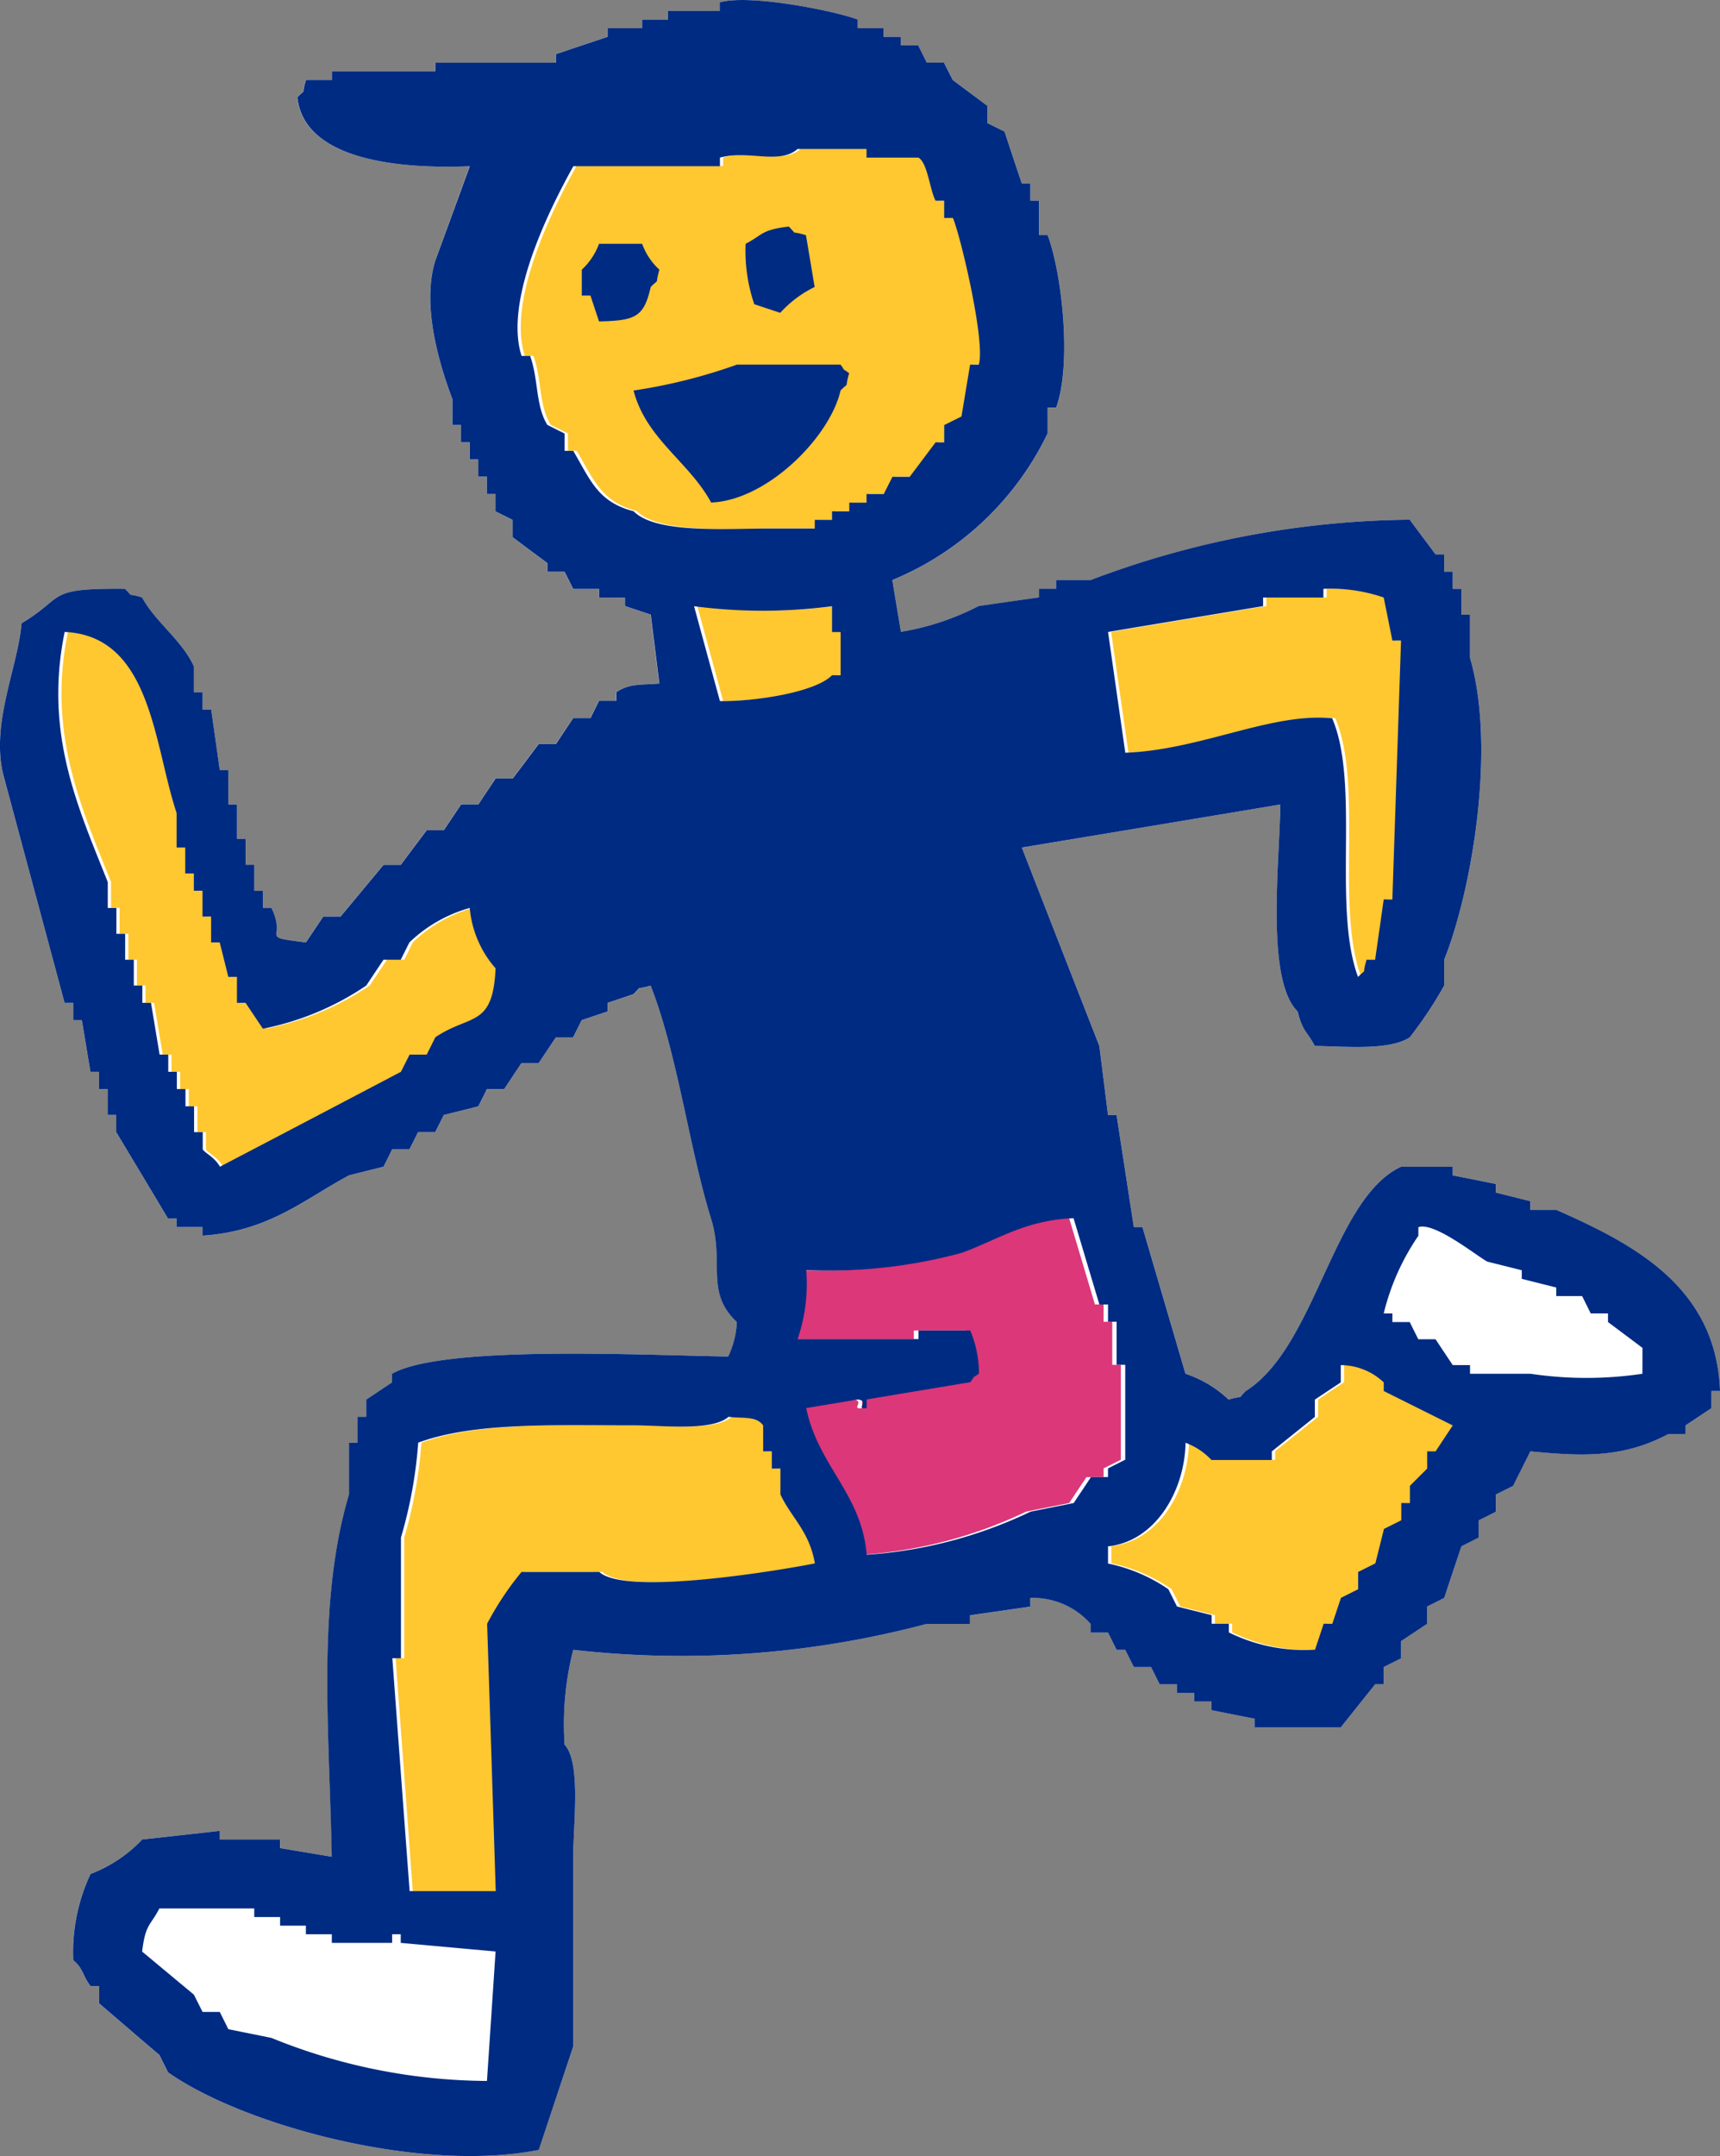 <svg xmlns="http://www.w3.org/2000/svg" width="64.524" height="80.836" viewBox="0 0 64.524 80.836">
  <rect x="0" y="0" width="64.524" height="80.836" fill="#808080" stroke="none"/>
  <g id="グループ_302" data-name="グループ 302" transform="translate(-237.751 -20.218)">
    <path id="パス_1200" data-name="パス 1200" d="M209.814,58.237h-.97v-.322c-.433-.107-.862-.217-1.292-.322v-.323q-.81-.165-1.62-.323v-.323h-1.937c-2.559,1.192-3.19,6.746-5.822,8.407-.366.363,0,.137-.647.323a4.345,4.345,0,0,0-1.617-.97q-.808-2.748-1.617-5.5h-.323q-.323-2.1-.647-4.2H193q-.163-1.3-.323-2.589-1.455-3.714-2.911-7.437,4.851-.808,9.7-1.616c-.036,2.27-.543,6.578.647,7.76.2.783.339.711.644,1.292,1.21.024,2.807.173,3.561-.322a14.687,14.687,0,0,0,1.292-1.942v-.967c1.017-2.526,1.967-7.907.97-11.32V35.925h-.323v-.97h-.325V34.31h-.322v-.647h-.323c-.322-.433-.647-.862-.969-1.3A34.566,34.566,0,0,0,192.35,34.63h-1.292v.325h-.645v.325c-.757.107-1.509.215-2.264.323a9.783,9.783,0,0,1-2.917.969c-.107-.647-.215-1.292-.323-1.942a11.214,11.214,0,0,0,5.828-5.5v-.969h.322c.587-1.636.221-4.994-.322-6.467h-.323V20.4h-.325v-.644h-.323c-.217-.648-.432-1.294-.647-1.944l-.645-.32v-.647c-.432-.323-.865-.645-1.3-.97l-.325-.648H186.2c-.107-.215-.214-.43-.322-.645h-.65v-.323h-.647v-.323h-.972v-.323c-.752-.3-4.016-.973-5.175-.647v.322h-1.944v.325h-.969v.323h-1.3v.323l-1.937.647v.322h-4.528v.323h-3.879v.325h-.973c-.193.644.046.278-.323.647.251,2.331,3.738,2.7,6.47,2.586q-.65,1.778-1.294,3.558c-.545,1.793.267,4.168.645,5.175v.969h.323v.648h.325V30.1h.323v.647h.323V31.4h.322v.65c.215.107.432.215.647.32v.652l1.294.967v.325h.648c.105.214.215.429.323.645h.969v.325h.97V35.6c.323.105.647.215.97.322.107.862.214,1.727.323,2.587-.815.055-1.143.006-1.617.323v.325h-.647c-.108.212-.215.429-.323.645h-.645c-.218.323-.43.647-.647.97h-.648q-.485.648-.97,1.292h-.647l-.645.972h-.648c-.217.322-.43.645-.645.969h-.647c-.323.432-.645.86-.97,1.3h-.647c-.54.645-1.079,1.3-1.617,1.939h-.645q-.325.485-.65.969c-1.813-.239-.7-.082-1.291-1.292H161.3v-.645h-.325V45.3h-.323v-.972h-.323V43.041H160V41.747h-.322c-.108-.752-.217-1.51-.325-2.266h-.322v-.645h-.323v-.97c-.447-.984-1.448-1.667-1.942-2.586-.647-.2-.278.042-.647-.325-3.018-.028-2.2.294-3.879,1.294-.14,1.694-1.207,3.846-.647,5.82q1.133,4.2,2.264,8.409h.323v.648h.322q.162.968.323,1.937h.323v.647h.325v.972h.323v.645q.97,1.618,1.941,3.234h.322v.325h.972v.322c2.488-.163,3.806-1.349,5.5-2.262l1.292-.323q.16-.325.323-.648h.648c.107-.215.214-.43.322-.647h.647q.16-.323.323-.645c.429-.108.862-.214,1.294-.323.108-.215.215-.432.323-.648h.645c.217-.322.43-.647.647-.97h.647c.215-.322.432-.647.648-.969h.647l.322-.645c.323-.11.647-.217.969-.325v-.323c.325-.11.648-.217.972-.323.367-.363,0-.137.647-.325,1.008,2.573,1.444,6.1,2.264,8.732.518,1.659-.24,2.749.97,3.883a3.4,3.4,0,0,1-.323,1.292c-3.181-.046-10.693-.438-12.612.647v.323c-.323.215-.648.43-.97.647V66h-.323v.969h-.322v1.941c-1.22,4.1-.733,8.844-.647,13.582-.648-.107-1.3-.214-1.941-.323v-.322h-2.264v-.323l-2.912.323a5.233,5.233,0,0,1-1.941,1.292,6.907,6.907,0,0,0-.645,3.234c.405.345.338.571.645.969h.323v.648c.757.645,1.509,1.3,2.262,1.939q.163.323.327.648c2.743,1.942,9.39,3.8,13.9,2.909q.648-1.938,1.3-3.881V82.491c0-1.243.3-3.514-.323-4.2a11.244,11.244,0,0,1,.323-3.556,35.853,35.853,0,0,0,13.263-.972h1.62v-.32c.757-.11,1.509-.218,2.264-.325V72.79a2.886,2.886,0,0,1,2.262.97v.325H193c.107.212.215.429.323.647h.323c.108.215.217.429.323.645h.647c.108.217.215.432.322.647h.648v.323h.647v.323h.648v.323c.537.107,1.074.215,1.614.32v.325h3.237q.643-.808,1.291-1.616h.322v-.647l.65-.325v-.645l.97-.647v-.645c.214-.11.43-.217.645-.325q.323-.97.647-1.939l.645-.325v-.645l.65-.325v-.647l.645-.322q.32-.648.647-1.294c2.01.195,3.474.245,5.175-.648h.645V66.32c.325-.212.647-.429.97-.645V65.03h.323c-.144-3.938-3.3-5.531-6.143-6.793" transform="translate(86.317 7.34)" fill="#fff" fill-rule="evenodd"/>
    <path id="パス_1201" data-name="パス 1201" d="M198.1,33.575v-.323h2.262v-.325a6.193,6.193,0,0,1,2.266.325q.16.808.322,1.616h.323q-.162,4.851-.323,9.7h-.322q-.165,1.128-.325,2.264h-.322c-.2.642.044.275-.325.644-.969-2.636.088-7.227-.97-9.7-2.294-.217-4.923,1.193-7.759,1.294q-.325-2.266-.648-4.526,2.908-.487,5.822-.97M167.051,49.742c-.108.218-.217.432-.325.647h-.647c-.105.217-.214.43-.32.645q-3.4,1.783-6.793,3.559c-.2-.358-.549-.495-.645-.648V53.3H158v-.969h-.322v-.648h-.325v-.648h-.323v-.645H156.7c-.108-.647-.218-1.292-.323-1.941h-.323V47.8h-.323v-.967h-.322v-.972h-.327v-.972h-.322v-.97c-1.11-2.785-2.4-5.564-1.617-9.376,3.258.144,3.344,4.231,4.2,6.79v1.292h.325v.97H158v.648h.325v.969h.323v.97h.322c.108.433.215.864.323,1.294h.323v.97h.323c.217.323.432.648.647.97a10.51,10.51,0,0,0,3.881-1.617c.215-.323.432-.645.645-.967h.65c.107-.217.215-.435.32-.65a5.381,5.381,0,0,1,2.264-1.294,3.977,3.977,0,0,0,.97,2.265c-.1,2.237-.947,1.7-2.262,2.586m7.439-19.724c-1.353-.349-1.628-1.2-2.266-2.266H171.9V27.1c-.217-.108-.432-.214-.647-.323-.451-.732-.327-1.7-.648-2.586h-.322c-.719-2.225,1.317-5.993,1.939-7.114h5.5v-.323c1.069-.294,2.24.275,2.912-.323h2.587v.323h1.942c.345.187.433,1.225.647,1.616h.323v.648h.325c.272.6,1.232,4.631.972,5.5h-.322c-.108.648-.217,1.294-.325,1.941-.217.107-.433.217-.65.322v.648h-.323c-.322.432-.647.862-.969,1.294h-.65c-.108.215-.215.43-.325.645h-.645v.325h-.645v.325h-.648v.32h-.647v.325h-1.94c-1.661.013-4.047.157-4.851-.645m3.233,7.114q-.485-1.783-.969-3.558a19.962,19.962,0,0,0,5.175,0v.97h.323v1.617h-.323c-.622.642-2.9.988-4.206.97m-4.528,32.659h-2.909a10.981,10.981,0,0,0-1.294,1.941q.165,5.011.322,10.026H166.08q-.32-4.369-.645-8.734h.325V68.5a17.147,17.147,0,0,0,.645-3.558c2.123-.779,5.156-.645,8.085-.648,1.146,0,2.922.225,3.556-.32.6.072,1.03-.039,1.3.32v.972h.322v.648h.325v.967c.383.848,1.086,1.372,1.294,2.589-1.267.254-7.1,1.234-8.087.322m31.376-4.526h-.323v.648l-.645.645V67.2h-.325v.648q-.323.163-.645.323c-.11.432-.218.862-.325,1.294-.214.107-.43.212-.647.322v.648c-.214.107-.43.217-.647.322-.108.325-.214.65-.323.97h-.323c-.107.325-.215.647-.323.972a6.384,6.384,0,0,1-3.233-.647v-.325h-.645v-.32c-.432-.108-.865-.218-1.3-.325-.108-.217-.215-.43-.325-.647a6.164,6.164,0,0,0-2.262-.97v-.645c1.746-.177,2.875-2.027,2.911-3.883a2.535,2.535,0,0,1,.972.647h2.262v-.323c.539-.43,1.077-.863,1.616-1.292v-.647q.485-.325.97-.648v-.648a2.383,2.383,0,0,1,1.619.648V63q1.291.648,2.584,1.291c-.215.325-.429.648-.645.972" transform="translate(87.156 9.367)" fill="#ffc730" fill-rule="evenodd"/>
    <path id="パス_1202" data-name="パス 1202" d="M181.388,51.678c-.218.323-.432.645-.647.969-.539.11-1.08.215-1.616.323a16.863,16.863,0,0,1-6.153,1.617c-.179-2.284-1.823-3.325-2.267-5.5.648-.11,1.3-.214,1.944-.323.452.064-.129.388.323.323v-.323l3.886-.647c.278-.364-.042-.05.323-.323a4.116,4.116,0,0,0-.323-1.617h-1.944V46.5h-4.529a6.42,6.42,0,0,0,.32-2.586,19.172,19.172,0,0,0,5.829-.645c1.327-.474,2.358-1.228,4.206-1.3.323,1.08.647,2.156.967,3.234h.325v.648h.325v1.614h.323v3.559c-.215.108-.432.215-.648.325v.322Z" transform="translate(97.119 23.925)" fill="#dc3779" fill-rule="evenodd"/>
    <path id="パス_1203" data-name="パス 1203" d="M209.813,58.237h-.97v-.322c-.432-.108-.862-.217-1.292-.322v-.323c-.54-.11-1.079-.217-1.619-.323v-.323h-1.939c-2.557,1.192-3.19,6.746-5.822,8.407-.366.363,0,.137-.647.323a4.345,4.345,0,0,0-1.617-.97q-.808-2.748-1.616-5.5h-.323q-.323-2.1-.647-4.2H193c-.11-.865-.215-1.725-.325-2.589q-1.455-3.714-2.909-7.439,4.851-.805,9.7-1.614c-.038,2.27-.545,6.578.647,7.76.2.783.339.711.644,1.292,1.209.022,2.806.173,3.561-.322a14.845,14.845,0,0,0,1.292-1.942v-.967c1.016-2.526,1.967-7.907.97-11.32V35.925h-.323v-.97h-.325V34.31h-.322v-.647h-.323c-.322-.433-.647-.862-.969-1.3a34.568,34.568,0,0,0-11.97,2.264h-1.292v.325h-.645v.325q-1.133.16-2.262.323a9.8,9.8,0,0,1-2.917.969c-.108-.647-.217-1.292-.323-1.942a11.206,11.206,0,0,0,5.826-5.5v-.969h.322c.587-1.636.223-4.994-.322-6.468h-.323V20.4h-.325v-.644h-.322c-.218-.648-.432-1.294-.647-1.944l-.645-.32v-.647c-.433-.323-.867-.645-1.3-.97-.11-.217-.218-.432-.327-.648H186.2c-.105-.215-.214-.43-.32-.645h-.65v-.323h-.648v-.323h-.972v-.323c-.75-.3-4.014-.973-5.175-.647v.322h-1.944v.325h-.969v.323h-1.294v.323l-1.937.647v.322h-4.529v.322h-3.879v.327h-.973c-.192.644.046.278-.322.647.25,2.331,3.738,2.7,6.47,2.586q-.65,1.778-1.3,3.558c-.545,1.793.268,4.168.647,5.175v.969h.323v.648h.325V30.1h.322v.647h.323V31.4h.323v.65l.645.32v.65q.648.485,1.3.969v.325h.647l.323.645h.969v.325h.972V35.6c.322.105.645.215.969.322.108.862.215,1.727.323,2.587-.813.055-1.141.006-1.616.322v.325h-.648c-.107.214-.214.43-.322.647h-.647c-.217.323-.43.647-.645.97h-.648q-.485.648-.972,1.292h-.645c-.215.323-.432.647-.647.972h-.647q-.325.483-.647.969h-.645c-.323.432-.647.86-.972,1.3h-.647c-.54.645-1.079,1.3-1.616,1.939h-.647c-.217.323-.432.647-.65.969-1.812-.239-.7-.082-1.291-1.292H161.3v-.645h-.325V45.3h-.325v-.972h-.323V43.041H160V41.747h-.322c-.107-.754-.215-1.51-.323-2.266h-.322v-.647h-.325v-.969c-.447-.984-1.448-1.667-1.942-2.586-.645-.2-.276.042-.645-.325-3.018-.028-2.2.294-3.879,1.294-.141,1.694-1.209,3.846-.647,5.82q1.13,4.2,2.262,8.409h.323v.648h.323q.163.968.323,1.937h.323v.647h.323v.972h.323v.645q.973,1.618,1.94,3.234h.323v.325h.972v.322c2.488-.163,3.8-1.349,5.5-2.262l1.292-.323q.163-.325.323-.65h.648c.108-.214.215-.429.323-.645h.645c.107-.215.215-.43.323-.645l1.294-.323.323-.648h.647c.215-.322.43-.647.645-.97h.648c.215-.322.43-.647.648-.969h.645l.323-.645c.323-.11.645-.217.969-.325v-.323c.325-.11.648-.217.97-.325.367-.361,0-.135.647-.323,1.01,2.573,1.446,6.1,2.264,8.732.518,1.659-.239,2.749.97,3.883a3.4,3.4,0,0,1-.323,1.292c-3.181-.046-10.693-.438-12.612.647v.323q-.485.323-.969.647V66h-.325v.969h-.322v1.941c-1.218,4.1-.732,8.844-.647,13.582q-.973-.16-1.94-.323v-.322H159.68v-.323l-2.912.323a5.214,5.214,0,0,1-1.939,1.292,6.906,6.906,0,0,0-.647,3.234c.405.345.338.571.647.969h.323v.648c.755.645,1.509,1.3,2.262,1.937l.325.65c2.743,1.942,9.392,3.8,13.905,2.909q.645-1.938,1.294-3.881V82.491c0-1.243.3-3.514-.323-4.2a11.286,11.286,0,0,1,.323-3.556,35.85,35.85,0,0,0,13.263-.972h1.62v-.322l2.264-.325v-.325a2.887,2.887,0,0,1,2.262.972v.325H193c.107.212.214.429.323.647h.323c.108.215.215.429.323.645h.647c.107.217.215.432.322.647h.647v.323h.647v.323h.648v.323c.539.107,1.075.215,1.616.32v.325h3.236q.643-.808,1.291-1.616h.322v-.647l.65-.325v-.645c.325-.215.647-.43.972-.647v-.647c.212-.108.429-.215.645-.325q.32-.968.647-1.937l.645-.325v-.645c.218-.108.433-.218.648-.325v-.647l.645-.322q.323-.648.647-1.294c2.011.193,3.474.245,5.175-.648h.645V66.32c.325-.212.647-.429.972-.645V65.03h.323c-.144-3.938-3.3-5.531-6.145-6.793M198.818,35.6V35.28h2.262v-.325a6.135,6.135,0,0,1,2.262.325c.11.539.217,1.075.325,1.614h.325q-.162,4.854-.325,9.706h-.325q-.158,1.126-.322,2.262H202.7c-.193.642.047.276-.322.644-.969-2.634.088-7.225-.97-9.7-2.3-.217-4.928,1.192-7.76,1.294q-.325-2.266-.647-4.528l5.82-.969M167.764,51.771c-.108.217-.214.43-.322.647H166.8c-.108.217-.217.429-.325.645q-3.393,1.783-6.79,3.559c-.2-.36-.551-.5-.645-.65v-.645h-.325v-.969h-.323V53.71h-.323v-.647h-.323v-.645h-.325c-.108-.647-.215-1.292-.322-1.941h-.325v-.648h-.32v-.967h-.325V47.89H155.8v-.97h-.323v-.97c-1.11-2.787-2.4-5.564-1.617-9.378,3.258.146,3.343,4.231,4.2,6.79v1.292h.323v.972h.323v.648h.325v.969h.322v.969h.323L160,49.506h.323v.972h.323c.217.323.432.648.65.97a10.539,10.539,0,0,0,3.879-1.619c.214-.323.43-.645.645-.967h.647c.108-.215.217-.433.325-.65a5.359,5.359,0,0,1,2.264-1.292,3.95,3.95,0,0,0,.969,2.264c-.1,2.237-.947,1.7-2.264,2.587M175.2,32.046c-1.35-.347-1.628-1.195-2.262-2.264h-.323v-.648l-.647-.323c-.451-.732-.328-1.7-.647-2.587H171c-.717-2.225,1.319-5.991,1.942-7.114h5.5v-.323c1.071-.294,2.239.276,2.909-.322h2.59v.322h1.945c.345.187.432,1.225.645,1.616h.323v.648h.327c.268.6,1.231,4.633.972,5.5h-.327c-.107.648-.217,1.3-.323,1.942l-.648.322v.648h-.323c-.325.43-.645.862-.972,1.292h-.647c-.108.217-.217.43-.325.645h-.647v.325h-.647v.325h-.647v.32h-.648v.325h-1.941c-1.661.013-4.047.159-4.853-.645m3.236,7.114q-.487-1.78-.97-3.556a20.044,20.044,0,0,0,5.176,0v.969h.323v1.617h-.323c-.623.644-2.9.988-4.206.97M169.7,90.9a21.709,21.709,0,0,1-8.084-1.614L160,88.96q-.16-.323-.322-.648h-.645q-.163-.323-.325-.647l-1.942-1.616c.126-1.046.3-.945.647-1.617h3.559v.323h.97v.323h.967V85.4h.973v.323h2.262V85.4h.323v.323l3.558.323c-.107,1.616-.215,3.236-.323,4.85m4.2-19.08H171a11.077,11.077,0,0,0-1.292,1.942q.163,5.011.323,10.024H166.8q-.325-4.366-.648-8.732h.323V70.526a16.9,16.9,0,0,0,.648-3.558c2.121-.779,5.154-.645,8.082-.648,1.151,0,2.926.226,3.558-.32.6.072,1.03-.038,1.3.32v.973h.325v.648h.323v.967c.385.848,1.086,1.372,1.292,2.587-1.265.254-7.1,1.234-8.087.322m18.441-3.554c-.212.323-.429.645-.645.969l-1.617.323a16.837,16.837,0,0,1-6.15,1.616c-.179-2.283-1.82-3.324-2.267-5.5.65-.108,1.3-.214,1.942-.322.454.063-.129.386.325.322v-.322q1.943-.325,3.886-.647c.276-.364-.042-.05.327-.323a4.136,4.136,0,0,0-.327-1.617h-1.94v.323h-4.536a6.363,6.363,0,0,0,.323-2.587,19.069,19.069,0,0,0,5.829-.645c1.327-.474,2.358-1.226,4.2-1.3.325,1.079.645,2.156.97,3.234H193v.648h.323v1.614h.323v3.558c-.217.11-.433.217-.647.327v.322Zm12.938-.97h-.322v.648l-.647.645v.645h-.325v.648c-.215.107-.433.217-.65.323-.105.43-.214.862-.322,1.292-.215.108-.43.214-.645.322v.648c-.217.108-.43.217-.645.322-.108.325-.217.65-.325.972h-.325c-.105.325-.215.647-.323.972a6.408,6.408,0,0,1-3.233-.647v-.325h-.645v-.322l-1.3-.325c-.108-.215-.215-.43-.323-.647A6.214,6.214,0,0,0,193,71.5v-.645c1.743-.176,2.873-2.027,2.909-3.883a2.552,2.552,0,0,1,.972.647h2.264v-.322c.537-.432,1.077-.863,1.614-1.294v-.647q.485-.325.973-.647v-.648a2.36,2.36,0,0,1,1.612.648v.323l2.589,1.291c-.217.325-.43.648-.645.973m7.76-2.911a14.239,14.239,0,0,1-4.2,0H206.58v-.325h-.648c-.217-.322-.43-.645-.645-.969h-.647c-.108-.215-.217-.432-.322-.645h-.65v-.323h-.325a8.8,8.8,0,0,1,1.3-2.912v-.322c.6-.212,2.217,1.1,2.587,1.292l1.292.323v.322c.43.11.863.217,1.294.325v.322h.97c.108.217.215.433.323.65h.647v.323q.648.483,1.294.969Z" transform="translate(86.317 7.34)" fill="#002b82" fill-rule="evenodd"/>
    <path id="パス_1204" data-name="パス 1204" d="M170.547,21.524a4.276,4.276,0,0,1,1.292-.97c-.108-.647-.215-1.292-.325-1.941-.644-.2-.276.046-.644-.325-1.044.127-.945.294-1.62.648a6.2,6.2,0,0,0,.325,2.264l.972.323" transform="translate(96.472 10.424)" fill="#002b82" fill-rule="evenodd"/>
    <path id="パス_1205" data-name="パス 1205" d="M167.923,20.317c.361-.366.14,0,.323-.647a2.449,2.449,0,0,1-.647-.969h-1.617a2.5,2.5,0,0,1-.647.969v.97h.325q.16.485.322.97c1.367-.031,1.681-.159,1.94-1.294" transform="translate(94.241 10.659)" fill="#002b82" fill-rule="evenodd"/>
    <path id="パス_1206" data-name="パス 1206" d="M174.337,22.556c.361-.367.137,0,.323-.648-.366-.275-.052.044-.323-.323h-3.884a20.328,20.328,0,0,1-3.881.972c.474,1.821,2.08,2.667,2.911,4.2,2.11-.085,4.459-2.462,4.854-4.2" transform="translate(94.946 12.303)" fill="#002b82" fill-rule="evenodd"/>
  </g>
</svg>
